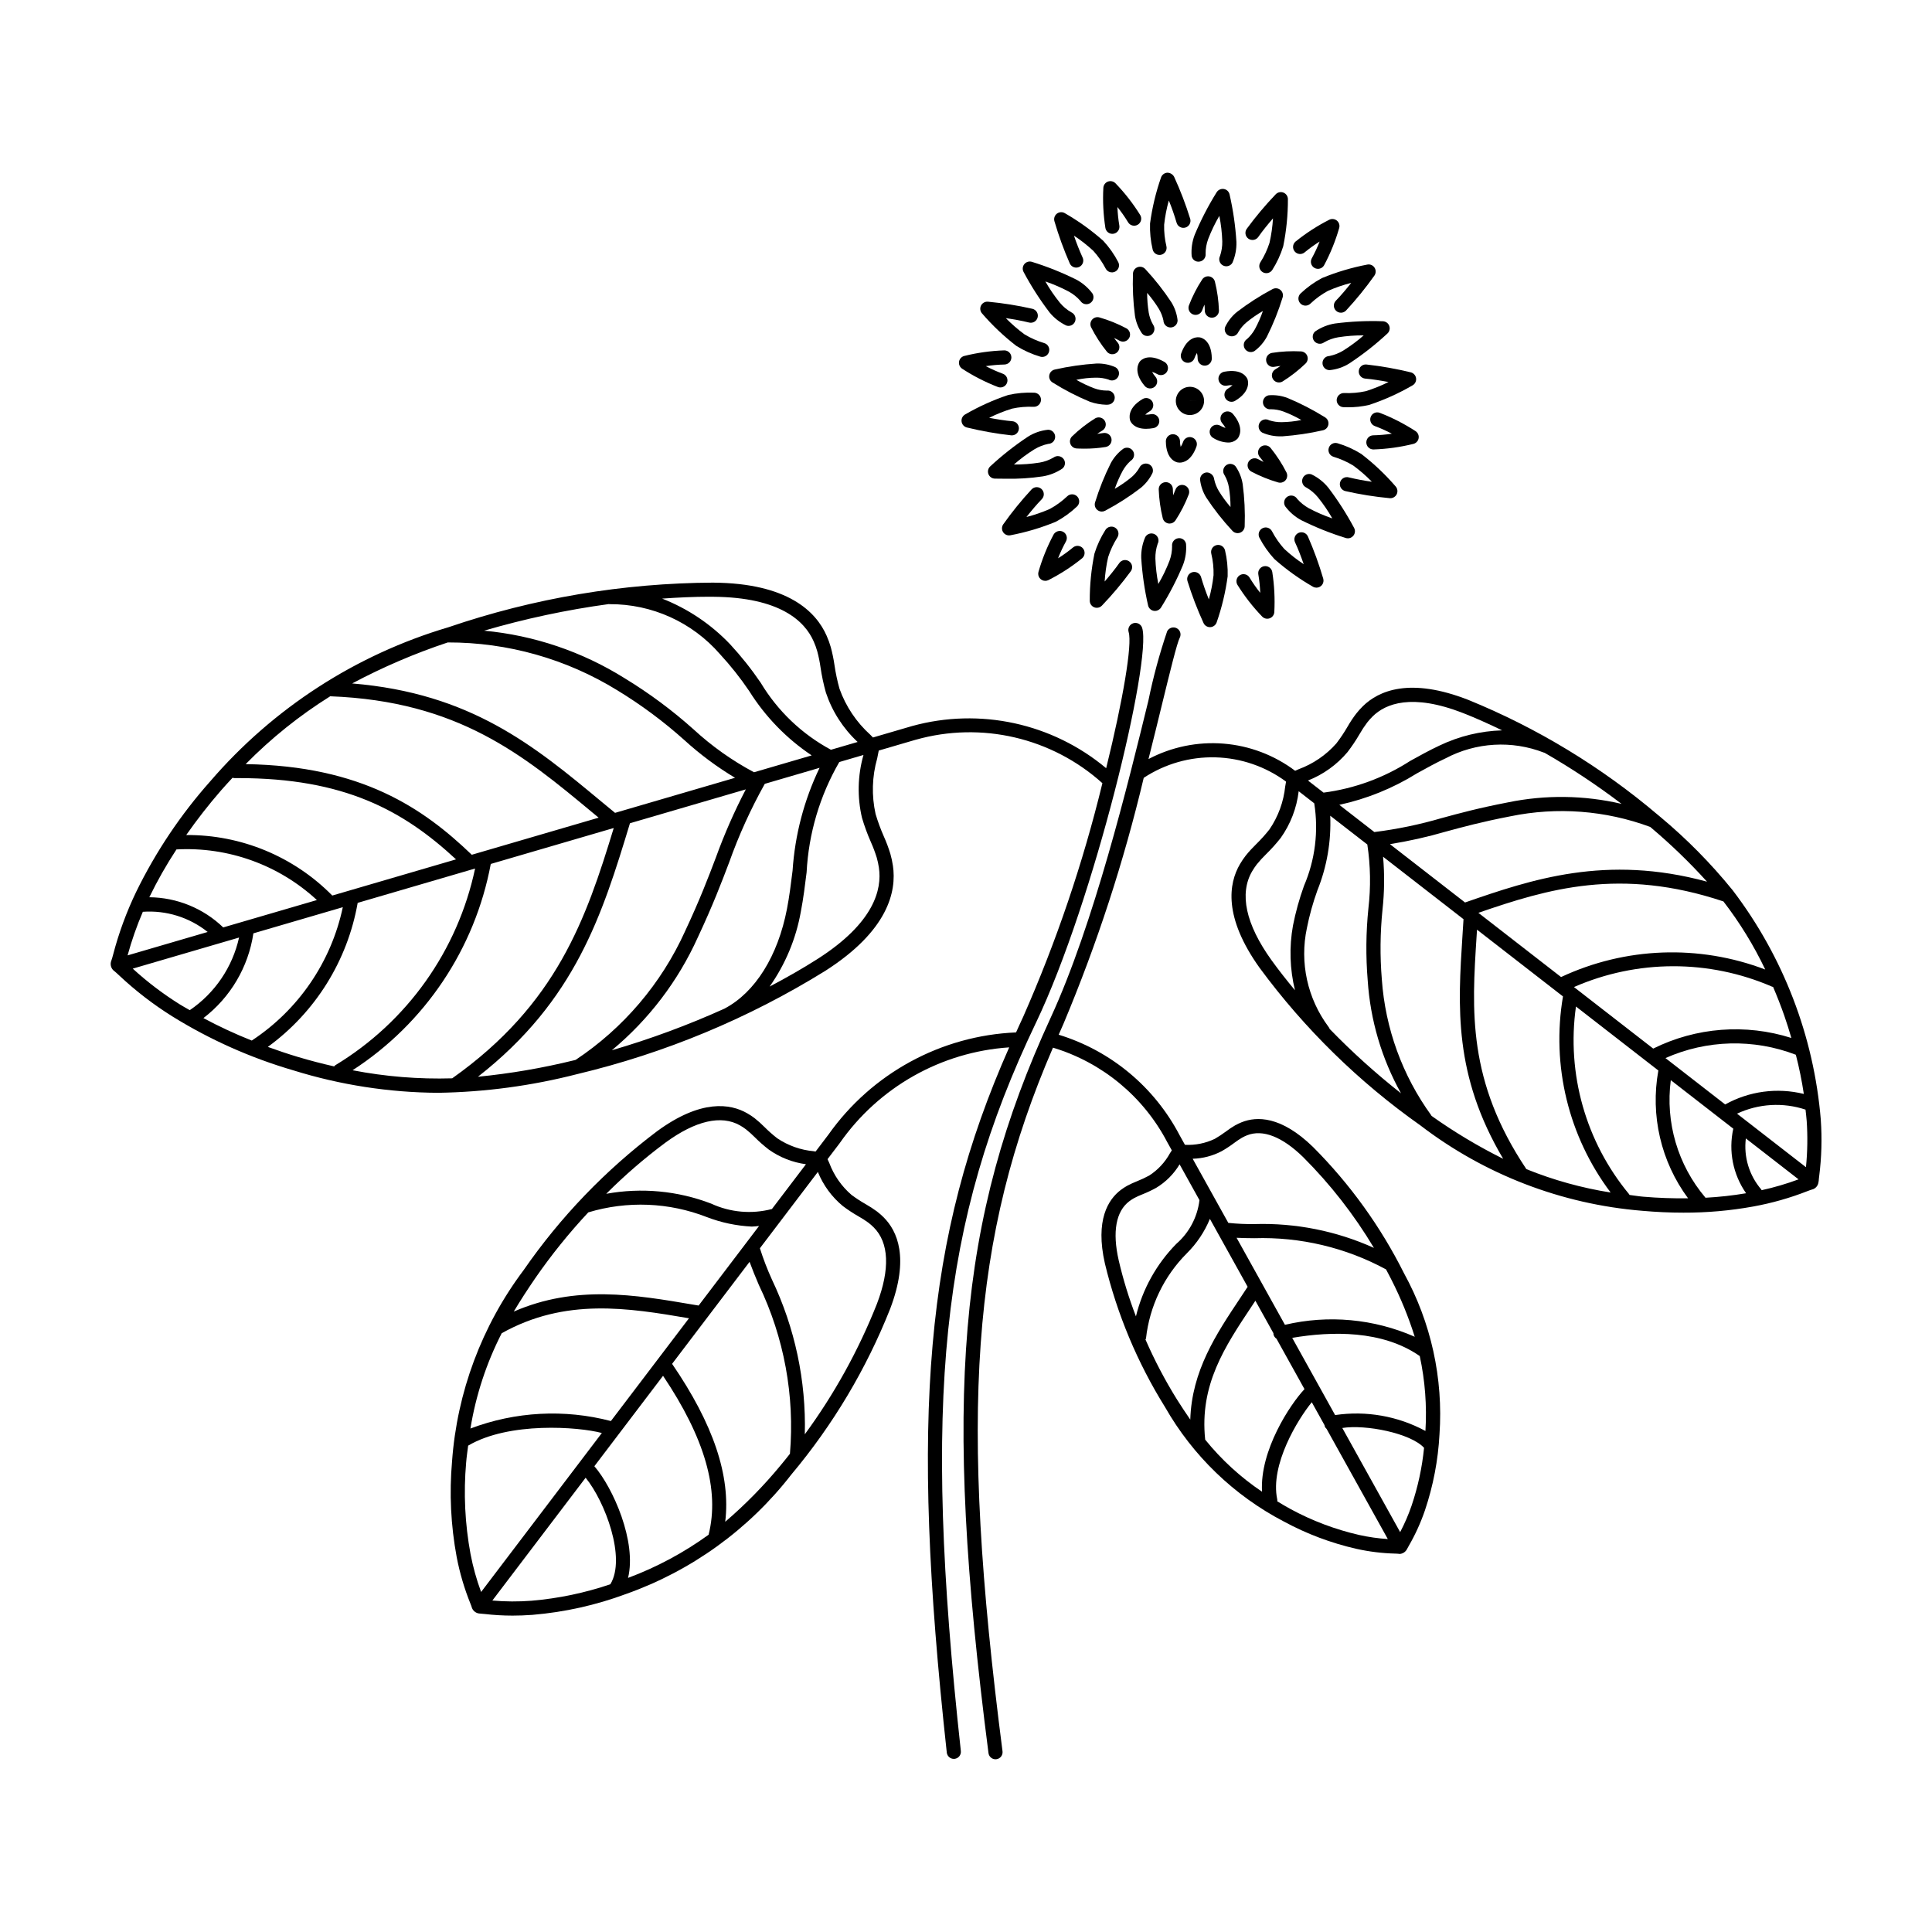 <?xml version="1.0" encoding="UTF-8"?>
<!-- Uploaded to: ICON Repo, www.svgrepo.com, Generator: ICON Repo Mixer Tools -->
<svg fill="#000000" width="800px" height="800px" version="1.1" viewBox="144 144 512 512" xmlns="http://www.w3.org/2000/svg">
 <g>
  <path d="m407.65 270.84c0.129 0.004 1.227 0.027 2.758 0.027 3.316 0.078 6.637-0.133 9.918-0.621 1.879-0.305 3.668-1.02 5.238-2.09 0.773-0.648 0.887-1.797 0.25-2.582-0.641-0.789-1.789-0.934-2.606-0.332-1.148 0.672-2.41 1.133-3.719 1.352-2.246 0.352-4.512 0.52-6.785 0.504 1.707-1.496 3.535-2.852 5.461-4.051 1.125-0.672 2.352-1.152 3.637-1.414h-0.004c1.023-0.023 1.84-0.863 1.832-1.887-0.008-1.027-0.84-1.855-1.863-1.859-1.91 0.188-3.75 0.82-5.367 1.852-3.527 2.34-6.859 4.965-9.965 7.844-0.566 0.516-0.766 1.324-0.496 2.039 0.266 0.719 0.945 1.203 1.711 1.219z"/>
  <path d="m417.91 251.81c1.031 0.051 1.914-0.75 1.961-1.781 0.051-1.035-0.746-1.914-1.781-1.965-2.32-0.102-4.641 0.105-6.902 0.613-3.981 1.332-7.816 3.066-11.445 5.172-0.66 0.387-1.02 1.133-0.91 1.887 0.105 0.758 0.664 1.371 1.406 1.555 3.867 0.945 7.793 1.641 11.75 2.078l0.156 0.004v0.004c1.004 0 1.828-0.793 1.871-1.797 0.043-1.004-0.715-1.863-1.715-1.949-1.934-0.16-4.191-0.531-6.168-0.906 1.953-0.977 3.981-1.789 6.07-2.434 1.871-0.41 3.789-0.574 5.707-0.48z"/>
  <path d="m411.41 285.89c0.117 0 0.234-0.012 0.352-0.035 4.125-0.785 8.16-1.984 12.039-3.582 2.047-1.09 3.934-2.453 5.617-4.047 0.75-0.715 0.777-1.898 0.062-2.648s-1.902-0.777-2.648-0.062c-1.387 1.32-2.945 2.453-4.629 3.367-2 0.879-4.07 1.59-6.188 2.133 1.25-1.582 2.715-3.336 4.07-4.727v-0.004c0.723-0.742 0.707-1.926-0.035-2.648-0.738-0.723-1.926-0.707-2.648 0.031-2.707 2.922-5.219 6.016-7.519 9.266-0.406 0.57-0.461 1.32-0.137 1.941 0.32 0.625 0.965 1.016 1.664 1.016z"/>
  <path d="m421.01 297.93c0.289 0 0.574-0.066 0.836-0.195 3.18-1.617 6.184-3.562 8.957-5.809 0.758-0.676 0.84-1.832 0.184-2.606-0.656-0.777-1.809-0.887-2.602-0.254-1.262 1.051-2.594 2.016-3.988 2.887 0.598-1.531 1.297-3.023 2.086-4.461 0.242-0.434 0.305-0.945 0.168-1.426-0.133-0.477-0.453-0.883-0.887-1.125-0.902-0.496-2.035-0.176-2.551 0.715-1.68 3.148-3.019 6.469-4.008 9.898-0.156 0.562-0.043 1.168 0.312 1.637 0.355 0.465 0.906 0.738 1.492 0.738z"/>
  <path d="m449.77 305.88c0.102 0.016 0.207 0.023 0.312 0.023 0.652 0 1.258-0.34 1.598-0.898 2.242-3.594 4.191-7.363 5.824-11.27 0.68-1.781 0.957-3.691 0.809-5.59-0.078-0.48-0.348-0.906-0.742-1.191-0.398-0.281-0.891-0.395-1.371-0.312-1.004 0.16-1.707 1.086-1.586 2.094 0.008 1.328-0.227 2.644-0.691 3.891-0.816 2.121-1.805 4.172-2.953 6.129-0.441-2.227-0.703-4.484-0.781-6.754-0.023-1.309 0.176-2.609 0.594-3.852h-0.004c0.504-0.902 0.18-2.043-0.723-2.547-0.902-0.504-2.043-0.18-2.547 0.723-0.762 1.746-1.129 3.641-1.07 5.547 0.266 4.227 0.875 8.426 1.812 12.551 0.16 0.754 0.762 1.328 1.52 1.457z"/>
  <path d="m433.97 304.94c0.219 0.09 0.457 0.137 0.695 0.133 0.512 0.004 1-0.207 1.352-0.574 2.754-2.875 5.316-5.926 7.676-9.137 0.285-0.406 0.395-0.91 0.309-1.398-0.09-0.488-0.367-0.922-0.777-1.207-0.402-0.285-0.91-0.398-1.398-0.312-0.492 0.09-0.926 0.371-1.207 0.781-1.113 1.594-2.562 3.363-3.875 4.887 0.133-2.176 0.441-4.34 0.926-6.469 0.586-1.828 1.406-3.57 2.434-5.188 0.273-0.418 0.367-0.93 0.262-1.418-0.102-0.488-0.398-0.914-0.82-1.184-0.418-0.27-0.93-0.359-1.418-0.25-0.488 0.109-0.91 0.406-1.176 0.828-1.246 1.957-2.227 4.066-2.914 6.281-0.836 4.113-1.254 8.297-1.242 12.496 0 0.762 0.465 1.445 1.176 1.73z"/>
  <path d="m462.95 309.11c0.305 0.664 0.969 1.094 1.703 1.09h0.086c0.762-0.035 1.426-0.531 1.684-1.254 1.383-3.961 2.359-8.055 2.918-12.211 0.074-2.32-0.16-4.637-0.699-6.891-0.242-1.008-1.254-1.625-2.258-1.383-1.004 0.242-1.625 1.254-1.383 2.262 0.449 1.863 0.652 3.781 0.602 5.699-0.238 2.168-0.656 4.316-1.246 6.422-0.785-1.93-1.473-3.894-2.059-5.891-0.129-0.484-0.449-0.891-0.883-1.137-0.438-0.246-0.953-0.309-1.434-0.176-0.48 0.137-0.887 0.457-1.129 0.895-0.246 0.438-0.305 0.953-0.164 1.434 1.18 3.801 2.602 7.519 4.262 11.141z"/>
  <path d="m478.5 307.41c0.52 0.527 1.297 0.703 1.992 0.441 0.691-0.258 1.168-0.898 1.215-1.637 0.188-3.566 0.004-7.141-0.547-10.664-0.191-1.012-1.16-1.676-2.176-1.496-1.012 0.184-1.688 1.145-1.516 2.16 0.277 1.617 0.445 3.254 0.508 4.894-1.027-1.281-1.973-2.629-2.824-4.035-0.527-0.891-1.68-1.184-2.566-0.652-0.891 0.527-1.184 1.676-0.652 2.566 1.887 3.027 4.086 5.852 6.566 8.422z"/>
  <path d="m501.2 286.66c0.66 0 1.273-0.348 1.609-0.918 0.34-0.566 0.352-1.273 0.035-1.852-1.996-3.738-4.285-7.309-6.852-10.68-1.203-1.477-2.715-2.672-4.43-3.496-0.949-0.34-1.992 0.141-2.359 1.078-0.367 0.949 0.086 2.019 1.02 2.426 1.152 0.66 2.172 1.52 3.016 2.543 1.43 1.766 2.715 3.644 3.836 5.621-2.148-0.73-4.238-1.637-6.242-2.703-1.145-0.641-2.172-1.465-3.043-2.445-0.535-0.887-1.688-1.176-2.574-0.641-0.883 0.535-1.172 1.684-0.637 2.57 1.137 1.531 2.598 2.793 4.273 3.695 3.793 1.887 7.731 3.461 11.777 4.715 0.184 0.059 0.375 0.086 0.57 0.086z"/>
  <path d="m492.87 299.74c0.59-0.004 1.145-0.281 1.5-0.75 0.352-0.473 0.465-1.082 0.301-1.648-1.117-3.82-2.481-7.566-4.082-11.215-0.441-0.934-1.559-1.332-2.492-0.891-0.934 0.441-1.336 1.559-0.895 2.492 0.824 1.754 1.637 3.894 2.297 5.793h0.004c-1.824-1.199-3.547-2.551-5.148-4.039-1.285-1.422-2.383-3-3.269-4.699-0.48-0.91-1.602-1.266-2.519-0.793-0.914 0.469-1.277 1.59-0.812 2.508 1.07 2.059 2.41 3.965 3.984 5.668 3.144 2.781 6.559 5.234 10.203 7.32 0.281 0.164 0.602 0.25 0.93 0.254z"/>
  <path d="m512.46 276.03c0.73 0 1.395-0.43 1.703-1.094 0.305-0.668 0.191-1.449-0.285-2.004-2.738-3.18-5.793-6.07-9.117-8.629-1.969-1.23-4.09-2.188-6.316-2.844-0.988-0.285-2.023 0.281-2.312 1.27-0.293 0.988 0.27 2.023 1.258 2.32 1.836 0.551 3.594 1.332 5.234 2.328 1.762 1.293 3.414 2.727 4.938 4.289-2.062-0.281-4.109-0.668-6.129-1.156-0.484-0.133-1-0.066-1.434 0.188-0.434 0.254-0.75 0.668-0.871 1.156-0.125 0.484-0.051 1 0.211 1.43 0.258 0.43 0.68 0.738 1.168 0.855 3.879 0.887 7.816 1.516 11.781 1.883 0.055 0.004 0.113 0.008 0.172 0.008z"/>
  <path d="m519.95 260.13c0.125-0.73-0.195-1.465-0.812-1.875-2.992-1.945-6.176-3.574-9.508-4.859-0.469-0.172-0.984-0.152-1.434 0.059-0.453 0.215-0.801 0.598-0.961 1.07-0.172 0.465-0.145 0.98 0.066 1.43s0.594 0.797 1.059 0.965c1.543 0.574 3.043 1.246 4.496 2.016-1.625 0.25-3.262 0.391-4.906 0.426-1.035 0.004-1.867 0.848-1.863 1.883 0.004 1.035 0.848 1.871 1.883 1.863h0.02c3.57-0.117 7.117-0.613 10.582-1.473 0.715-0.188 1.254-0.773 1.379-1.504z"/>
  <path d="m497.78 229.73c-1.879 0.305-3.668 1.02-5.238 2.094-0.773 0.648-0.879 1.797-0.246 2.582 0.645 0.789 1.797 0.93 2.613 0.32 1.145-0.664 2.402-1.121 3.707-1.34 2.242-0.355 4.512-0.527 6.785-0.508-1.711 1.496-3.535 2.848-5.461 4.051-1.121 0.672-2.352 1.152-3.633 1.414-1.023 0.023-1.84 0.863-1.832 1.887 0.008 1.027 0.836 1.855 1.863 1.859 1.91-0.176 3.75-0.809 5.363-1.852 3.531-2.34 6.863-4.961 9.969-7.844 0.566-0.516 0.766-1.324 0.496-2.043-0.266-0.715-0.945-1.199-1.711-1.215-4.234-0.152-8.473 0.047-12.676 0.594z"/>
  <path d="m504.09 242.31c-0.082 1.031 0.684 1.934 1.715 2.023 1.934 0.16 4.191 0.531 6.168 0.906-1.953 0.977-3.984 1.793-6.07 2.438-1.875 0.402-3.793 0.566-5.711 0.48-1.023-0.023-1.887 0.766-1.957 1.789-0.023 0.496 0.152 0.98 0.484 1.348 0.336 0.371 0.801 0.59 1.297 0.613 0.051 0 0.465 0.02 1.094 0.02 1.957 0.027 3.906-0.188 5.809-0.641 3.981-1.332 7.812-3.062 11.441-5.172 0.66-0.383 1.023-1.129 0.914-1.887-0.109-0.754-0.664-1.371-1.406-1.555-3.867-0.941-7.793-1.637-11.75-2.078-0.496-0.051-0.996 0.105-1.375 0.43-0.383 0.32-0.617 0.785-0.652 1.285z"/>
  <path d="m488.69 221.75c-0.367 0.344-0.582 0.816-0.598 1.316s0.172 0.988 0.516 1.348c0.348 0.363 0.824 0.574 1.324 0.582 0.5 0.008 0.984-0.184 1.344-0.531 1.391-1.324 2.949-2.457 4.633-3.375 1.996-0.875 4.062-1.59 6.18-2.125-1.25 1.578-2.707 3.332-4.07 4.723-0.723 0.742-0.707 1.93 0.035 2.648 0.348 0.344 0.816 0.535 1.309 0.535 0.504 0 0.988-0.207 1.34-0.566 2.707-2.922 5.219-6.016 7.523-9.262 0.441-0.625 0.461-1.457 0.047-2.102-0.406-0.648-1.176-0.977-1.926-0.824-4.121 0.785-8.152 1.984-12.027 3.582-2.051 1.094-3.945 2.457-5.629 4.051z"/>
  <path d="m489.72 210.9c1.266-1.047 2.598-2.012 3.992-2.883-0.598 1.531-1.297 3.019-2.086 4.461-0.488 0.902-0.164 2.027 0.73 2.527 0.891 0.504 2.023 0.195 2.535-0.691 1.684-3.148 3.027-6.469 4.012-9.898 0.199-0.711-0.039-1.477-0.609-1.949-0.57-0.469-1.367-0.562-2.027-0.23-3.184 1.617-6.188 3.562-8.965 5.805-0.758 0.676-0.84 1.836-0.184 2.609 0.652 0.777 1.809 0.887 2.602 0.25z"/>
  <path d="m461.91 213.32c1.004-0.156 1.707-1.082 1.586-2.094-0.008-1.324 0.227-2.644 0.691-3.887 0.816-2.121 1.801-4.172 2.949-6.129 0.445 2.227 0.707 4.488 0.781 6.758 0.023 1.309-0.176 2.613-0.594 3.856-0.473 0.902-0.137 2.016 0.754 2.512 0.891 0.492 2.016 0.184 2.527-0.699 0.758-1.746 1.117-3.641 1.059-5.543-0.262-4.227-0.867-8.426-1.812-12.555-0.156-0.75-0.762-1.328-1.516-1.453-0.758-0.121-1.512 0.223-1.914 0.871-2.238 3.594-4.184 7.363-5.816 11.273-0.68 1.777-0.957 3.688-0.809 5.586 0.074 0.484 0.34 0.918 0.738 1.199 0.398 0.285 0.895 0.395 1.375 0.305z"/>
  <path d="m477.49 206.75c1.109-1.59 2.559-3.363 3.871-4.883h-0.004c-0.129 2.18-0.438 4.344-0.922 6.477-0.586 1.824-1.402 3.57-2.434 5.188-0.539 0.871-0.281 2.012 0.578 2.566 0.863 0.551 2.008 0.312 2.574-0.539 1.246-1.957 2.227-4.07 2.914-6.289 0.836-4.109 1.254-8.297 1.242-12.496-0.004-0.762-0.469-1.445-1.176-1.73-0.707-0.285-1.52-0.109-2.047 0.438-2.754 2.875-5.316 5.926-7.672 9.137-0.297 0.406-0.418 0.914-0.336 1.414 0.086 0.496 0.363 0.938 0.777 1.227 0.414 0.289 0.93 0.395 1.422 0.301 0.496-0.094 0.934-0.387 1.211-0.805z"/>
  <path d="m451.29 211.56c0.148 0.004 0.297-0.016 0.441-0.051 0.48-0.117 0.898-0.422 1.156-0.844 0.262-0.426 0.34-0.934 0.223-1.418-0.445-1.863-0.648-3.781-0.598-5.699 0.234-2.168 0.652-4.316 1.242-6.418 0.785 1.926 1.469 3.891 2.055 5.887 0.281 0.996 1.316 1.578 2.312 1.297 1-0.281 1.578-1.316 1.301-2.312-1.18-3.801-2.602-7.523-4.262-11.141-0.352-0.664-1.039-1.082-1.789-1.094-0.766 0.039-1.434 0.539-1.684 1.262-1.383 3.961-2.359 8.051-2.914 12.207-0.078 2.32 0.156 4.637 0.695 6.891 0.203 0.844 0.957 1.438 1.82 1.434z"/>
  <path d="m438.79 205.97c0.109 0 0.223-0.012 0.332-0.031 1.016-0.184 1.691-1.156 1.512-2.176-0.277-1.621-0.445-3.258-0.504-4.898 1.027 1.281 1.969 2.629 2.82 4.035 0.527 0.891 1.68 1.184 2.566 0.652 0.891-0.527 1.184-1.676 0.652-2.566-1.883-3.031-4.086-5.856-6.562-8.422-0.52-0.523-1.297-0.695-1.988-0.445-0.695 0.258-1.172 0.902-1.219 1.641-0.191 3.562-0.008 7.141 0.543 10.664 0.16 0.895 0.938 1.547 1.848 1.547z"/>
  <path d="m422.11 226.76c1.203 1.477 2.719 2.672 4.441 3.496 0.199 0.074 0.414 0.113 0.629 0.113 0.766-0.008 1.449-0.477 1.727-1.191 0.363-0.953-0.09-2.019-1.023-2.426-1.152-0.656-2.176-1.52-3.019-2.543-1.43-1.766-2.711-3.644-3.832-5.621 2.152 0.734 4.238 1.637 6.242 2.703 1.145 0.633 2.172 1.461 3.035 2.441 0.539 0.875 1.68 1.152 2.559 0.625 0.883-0.523 1.176-1.66 0.664-2.547-1.137-1.535-2.594-2.797-4.277-3.699-3.793-1.887-7.731-3.461-11.773-4.715-0.73-0.234-1.531 0-2.019 0.59-0.488 0.594-0.566 1.422-0.199 2.094 1.992 3.738 4.281 7.309 6.848 10.68z"/>
  <path d="m449.43 269.33c0.344-0.945-0.129-1.992-1.066-2.356-0.945-0.371-2.016 0.07-2.43 1-0.566 0.98-1.305 1.852-2.18 2.574-1.363 1.113-2.809 2.117-4.332 2.996 0.578-1.66 1.289-3.273 2.125-4.82 0.547-0.969 1.242-1.844 2.066-2.59 0.434-0.254 0.746-0.668 0.871-1.156 0.125-0.484 0.047-1-0.211-1.43-0.258-0.43-0.68-0.738-1.164-0.855-0.488-0.117-1.004-0.035-1.43 0.23-1.371 1.012-2.504 2.316-3.312 3.82-1.672 3.34-3.062 6.812-4.16 10.383-0.23 0.73 0.004 1.527 0.594 2.016 0.336 0.277 0.758 0.43 1.195 0.43 0.312 0 0.621-0.078 0.898-0.23 3.297-1.746 6.445-3.769 9.406-6.039 1.32-1.078 2.391-2.434 3.129-3.973z"/>
  <path d="m471.98 285.29c0.227 0 0.445-0.039 0.656-0.117 0.719-0.27 1.199-0.949 1.219-1.715 0.137-3.731-0.043-7.469-0.531-11.168-0.27-1.688-0.914-3.293-1.883-4.699-0.648-0.77-1.793-0.879-2.57-0.246-0.793 0.641-0.941 1.789-0.34 2.606 0.562 0.98 0.949 2.055 1.137 3.168 0.285 1.734 0.43 3.488 0.43 5.246-1.148-1.328-2.188-2.75-3.106-4.246-0.57-0.957-0.984-2-1.219-3.09v0.008c-0.094-1-0.902-1.781-1.906-1.84-1.035 0.02-1.859 0.871-1.84 1.906 0.195 1.695 0.758 3.328 1.656 4.777 2.051 3.121 4.367 6.062 6.914 8.793 0.352 0.395 0.855 0.617 1.383 0.617z"/>
  <path d="m480.36 255.39c-0.434-0.254-0.953-0.32-1.438-0.188-0.488 0.133-0.898 0.457-1.145 0.898-0.242 0.441-0.297 0.965-0.152 1.445 0.145 0.484 0.477 0.887 0.922 1.121 1.566 0.684 3.266 1.012 4.973 0.961 0.098 0 0.203 0.004 0.316 0.004v0.004c3.617-0.262 7.211-0.797 10.746-1.602 0.75-0.16 1.328-0.762 1.453-1.52 0.129-0.754-0.215-1.512-0.871-1.91-3.168-1.98-6.492-3.695-9.941-5.129-1.594-0.609-3.301-0.855-5-0.719-0.996 0.188-1.664 1.129-1.508 2.129s1.078 1.695 2.082 1.57c1.133 0.008 2.254 0.211 3.32 0.602 1.645 0.621 3.234 1.375 4.758 2.254-1.723 0.355-3.477 0.547-5.234 0.57-1.113 0.016-2.219-0.152-3.281-0.492z"/>
  <path d="m469.75 233c0.949 0.371 2.019-0.074 2.426-1.008 0.57-0.98 1.305-1.852 2.176-2.574 1.359-1.113 2.809-2.113 4.328-2.996-0.574 1.664-1.285 3.277-2.121 4.824-0.547 0.965-1.246 1.84-2.066 2.59-0.871 0.539-1.145 1.68-0.617 2.559 0.527 0.879 1.664 1.168 2.551 0.652 1.371-1.016 2.504-2.32 3.312-3.82 1.672-3.34 3.062-6.816 4.164-10.387 0.234-0.727 0-1.527-0.594-2.016-0.59-0.488-1.418-0.566-2.09-0.199-3.301 1.75-6.449 3.769-9.414 6.043-1.328 1.078-2.394 2.441-3.129 3.984-0.344 0.945 0.137 1.992 1.074 2.348z"/>
  <path d="m444.25 216.52c-0.137 3.734 0.039 7.473 0.527 11.176 0.273 1.684 0.914 3.285 1.879 4.691 0.348 0.418 0.863 0.66 1.406 0.656 0.422 0 0.836-0.141 1.168-0.402 0.793-0.637 0.945-1.785 0.344-2.606-0.566-0.98-0.953-2.059-1.148-3.176-0.277-1.734-0.422-3.488-0.422-5.242 1.148 1.328 2.191 2.746 3.113 4.242 0.566 0.957 0.977 1.996 1.207 3.082 0.02 1.023 0.852 1.844 1.875 1.844h0.031c1.031-0.016 1.859-0.867 1.844-1.902-0.188-1.699-0.754-3.336-1.652-4.789-2.055-3.113-4.367-6.055-6.91-8.789-0.516-0.566-1.324-0.762-2.043-0.496-0.719 0.27-1.199 0.945-1.219 1.711z"/>
  <path d="m422.07 243.45c-0.129 0.758 0.219 1.516 0.871 1.914 3.168 1.984 6.496 3.699 9.945 5.129 1.375 0.465 2.812 0.727 4.262 0.773 0.246 0.004 0.496-0.016 0.742-0.055 0.992-0.188 1.66-1.129 1.504-2.129s-1.078-1.695-2.082-1.57c-1.133-0.008-2.254-0.207-3.316-0.602-1.645-0.621-3.238-1.375-4.762-2.254 1.719-0.371 3.473-0.562 5.231-0.57 1.113-0.016 2.219 0.152 3.277 0.492h-0.004c0.434 0.25 0.953 0.316 1.438 0.18 0.48-0.133 0.891-0.457 1.137-0.895 0.242-0.438 0.301-0.957 0.16-1.438-0.141-0.48-0.469-0.887-0.91-1.125-1.566-0.684-3.266-1.012-4.973-0.961-3.727 0.238-7.426 0.773-11.066 1.594-0.75 0.16-1.328 0.762-1.453 1.516z"/>
  <path d="m430.01 214.74c0.449-0.215 0.797-0.594 0.961-1.062 0.168-0.469 0.145-0.984-0.07-1.434-0.859-1.891-1.625-3.828-2.293-5.797 1.824 1.203 3.543 2.555 5.144 4.039 1.285 1.422 2.387 3 3.273 4.703 0.48 0.906 1.602 1.262 2.516 0.789 0.914-0.473 1.277-1.59 0.812-2.508-1.066-2.059-2.41-3.965-3.988-5.668-3.141-2.781-6.559-5.234-10.199-7.324-0.66-0.379-1.488-0.316-2.09 0.152-0.598 0.473-0.852 1.262-0.641 1.996 1.117 3.824 2.481 7.57 4.082 11.219 0.211 0.449 0.59 0.797 1.059 0.965s0.984 0.141 1.434-0.07z"/>
  <path d="m413.35 235.67c1.969 1.227 4.098 2.184 6.32 2.844 0.172 0.051 0.348 0.078 0.527 0.078 0.93 0 1.719-0.684 1.852-1.605 0.137-0.922-0.426-1.801-1.32-2.066-1.836-0.547-3.598-1.328-5.238-2.324-1.758-1.293-3.41-2.731-4.934-4.289 1.992 0.293 4.242 0.684 6.125 1.16 0.484 0.129 1 0.059 1.43-0.191 0.434-0.254 0.746-0.668 0.871-1.156 0.125-0.484 0.047-1-0.211-1.43-0.258-0.426-0.676-0.734-1.164-0.855-3.883-0.883-7.816-1.512-11.781-1.883-0.758-0.07-1.488 0.328-1.84 1.008-0.348 0.68-0.254 1.504 0.246 2.082 2.738 3.18 5.793 6.07 9.117 8.629z"/>
  <path d="m408.48 246.57c0.203 0.074 0.418 0.109 0.633 0.109 0.91 0 1.691-0.652 1.848-1.551 0.156-0.895-0.355-1.777-1.211-2.086-1.539-0.57-3.043-1.242-4.496-2.008 1.625-0.25 3.266-0.395 4.91-0.43 1.035-0.008 1.867-0.852 1.863-1.887-0.008-1.035-0.852-1.867-1.887-1.859h-0.027c-3.566 0.121-7.109 0.613-10.574 1.477-0.715 0.184-1.254 0.773-1.379 1.504-0.121 0.73 0.199 1.461 0.812 1.871 2.992 1.949 6.18 3.578 9.508 4.859z"/>
  <path d="m457.91 272.62c-0.465-0.176-0.984-0.156-1.434 0.059-0.453 0.211-0.797 0.598-0.961 1.066-0.184 0.504-0.391 1.008-0.613 1.508-0.043-0.543-0.078-1.09-0.082-1.625h-0.004c0.004-0.5-0.195-0.977-0.555-1.328-0.359-0.348-0.844-0.535-1.34-0.52-0.5 0.008-0.973 0.211-1.32 0.566s-0.539 0.836-0.531 1.332c0.094 2.586 0.453 5.152 1.07 7.664 0.184 0.719 0.773 1.258 1.5 1.383 0.105 0.016 0.211 0.023 0.312 0.023 0.629 0 1.215-0.312 1.562-0.84 1.414-2.168 2.594-4.477 3.523-6.894 0.172-0.465 0.148-0.984-0.062-1.434-0.215-0.449-0.598-0.797-1.066-0.961z"/>
  <path d="m474.86 266.4c-0.242 0.434-0.305 0.945-0.168 1.426 0.133 0.477 0.453 0.883 0.887 1.129 2.285 1.215 4.688 2.188 7.172 2.902 0.164 0.043 0.336 0.066 0.504 0.066 0.648 0 1.254-0.332 1.594-0.887 0.344-0.551 0.375-1.238 0.086-1.82-1.168-2.305-2.578-4.484-4.207-6.496-0.316-0.395-0.777-0.641-1.281-0.691-0.5-0.047-1.004 0.109-1.387 0.434-0.387 0.328-0.625 0.797-0.66 1.301-0.035 0.504 0.133 1 0.469 1.375 0.348 0.41 0.68 0.844 0.996 1.281-0.492-0.23-0.98-0.477-1.449-0.742v0.004c-0.906-0.496-2.039-0.176-2.555 0.719z"/>
  <path d="m481.33 244.44c0.336 0.566 0.949 0.918 1.609 0.914 0.34 0.004 0.668-0.086 0.957-0.262 2.195-1.371 4.238-2.965 6.102-4.758 0.527-0.52 0.703-1.297 0.445-1.992-0.262-0.691-0.902-1.168-1.641-1.215-2.582-0.137-5.176-0.004-7.731 0.395-1.02 0.188-1.695 1.16-1.512 2.18 0.082 0.492 0.359 0.93 0.77 1.215 0.41 0.285 0.918 0.391 1.406 0.293 0.527-0.098 1.07-0.172 1.605-0.223-0.438 0.312-0.898 0.609-1.355 0.883-0.43 0.254-0.738 0.668-0.863 1.148-0.121 0.48-0.047 0.992 0.207 1.422z"/>
  <path d="m464.46 217.25c-0.73-0.121-1.461 0.199-1.871 0.816-1.414 2.164-2.594 4.473-3.519 6.887-0.34 0.973 0.164 2.035 1.133 2.387 0.969 0.348 2.035-0.148 2.391-1.117 0.18-0.504 0.391-1.008 0.609-1.5 0.051 0.531 0.078 1.078 0.082 1.613v0.004c0.012 1.027 0.848 1.852 1.875 1.852h0.02c1.035-0.012 1.867-0.859 1.855-1.895-0.09-2.582-0.445-5.152-1.07-7.664-0.184-0.719-0.773-1.258-1.504-1.383z"/>
  <path d="m442.52 231.02c-2.281-1.215-4.688-2.188-7.172-2.902-0.715-0.199-1.477 0.039-1.949 0.613-0.473 0.57-0.562 1.363-0.234 2.027 1.172 2.309 2.582 4.484 4.211 6.496 0.676 0.758 1.836 0.84 2.609 0.184 0.777-0.656 0.887-1.812 0.25-2.602-0.348-0.41-0.68-0.844-0.996-1.277 0.488 0.23 0.977 0.473 1.445 0.738v-0.004c0.906 0.508 2.047 0.184 2.555-0.719 0.508-0.902 0.184-2.043-0.719-2.551z"/>
  <path d="m438.55 260.27c-0.188-1.016-1.16-1.691-2.176-1.512-0.527 0.094-1.07 0.168-1.605 0.227 0.438-0.312 0.898-0.613 1.359-0.887 0.887-0.531 1.18-1.68 0.652-2.57-0.527-0.887-1.68-1.18-2.566-0.652-2.199 1.367-4.246 2.965-6.106 4.762-0.531 0.52-0.703 1.301-0.445 1.992 0.258 0.695 0.902 1.172 1.641 1.215 0.074 0.004 0.848 0.055 1.996 0.055 1.918 0.012 3.836-0.137 5.734-0.449 1.02-0.184 1.695-1.156 1.516-2.18z"/>
  <path d="m464.81 257.52c-0.242 0.434-0.305 0.945-0.168 1.422 0.133 0.48 0.453 0.887 0.887 1.129 1.156 0.723 2.477 1.133 3.84 1.199 0.996 0.051 1.965-0.344 2.641-1.082 0.211-0.258 1.977-2.648-1.246-6.461-0.316-0.395-0.777-0.645-1.281-0.691-0.5-0.051-1.004 0.105-1.387 0.434-0.387 0.324-0.625 0.793-0.66 1.297s0.133 1 0.469 1.379c0.34 0.391 0.633 0.82 0.875 1.277-0.492-0.152-0.969-0.363-1.414-0.625-0.906-0.5-2.047-0.18-2.555 0.723z"/>
  <path d="m468.44 242.51c-1.016 0.184-1.695 1.156-1.512 2.176 0.184 1.02 1.156 1.699 2.176 1.516 0.5-0.105 1.008-0.148 1.52-0.125-0.367 0.359-0.777 0.668-1.223 0.918-0.723 0.43-1.07 1.293-0.848 2.109 0.223 0.812 0.965 1.375 1.809 1.375 0.336 0.004 0.668-0.09 0.957-0.262 4.289-2.543 3.406-5.367 3.285-5.711-0.195-0.488-1.375-2.875-6.164-1.996z"/>
  <path d="m457.03 237.64c-0.352 0.973 0.152 2.047 1.125 2.398 0.973 0.348 2.047-0.156 2.398-1.129 0.16-0.48 0.383-0.938 0.656-1.367 0.125 0.496 0.188 1 0.18 1.508 0.016 1.027 0.852 1.852 1.875 1.852h0.023c1.035-0.016 1.863-0.863 1.852-1.898-0.062-5.066-2.992-5.574-3.156-5.582-0.34-0.074-3.246-0.535-4.953 4.219z"/>
  <path d="m452.57 239.9c-4.254-2.391-6.129-0.543-6.481-0.117-0.211 0.258-1.977 2.648 1.242 6.461h0.004c0.312 0.395 0.777 0.645 1.277 0.691 0.504 0.051 1.004-0.109 1.391-0.434 0.387-0.328 0.625-0.793 0.66-1.297 0.035-0.504-0.133-1.004-0.469-1.379-0.34-0.391-0.633-0.82-0.875-1.277 0.496 0.152 0.969 0.359 1.414 0.621 0.906 0.508 2.047 0.188 2.555-0.715 0.504-0.902 0.184-2.047-0.719-2.555z"/>
  <path d="m443.51 255.46c0.16 0.414 1.023 2.188 4.211 2.18 0.652-0.004 1.305-0.066 1.949-0.184 0.492-0.086 0.93-0.363 1.219-0.773 0.285-0.41 0.398-0.914 0.309-1.406-0.09-0.492-0.371-0.93-0.781-1.215-0.414-0.281-0.922-0.391-1.41-0.297-0.5 0.098-1.012 0.141-1.52 0.125 0.367-0.359 0.781-0.664 1.227-0.918 0.887-0.527 1.18-1.68 0.652-2.566-0.531-0.891-1.68-1.184-2.57-0.656-4.289 2.543-3.406 5.367-3.285 5.711z"/>
  <path d="m454.82 259.07c-1.035 0.012-1.863 0.859-1.855 1.895 0.055 5.07 2.992 5.578 3.156 5.586 0.164 0.035 0.328 0.051 0.496 0.051 0.977 0 3.098-0.473 4.461-4.266h-0.004c0.172-0.469 0.148-0.984-0.066-1.434-0.211-0.449-0.594-0.797-1.059-0.961-0.469-0.176-0.984-0.156-1.438 0.059-0.449 0.211-0.797 0.594-0.961 1.066-0.16 0.48-0.383 0.938-0.656 1.359-0.129-0.488-0.188-0.996-0.184-1.5-0.008-1.031-0.844-1.855-1.871-1.855z"/>
  <path d="m455.61 250.47c0.117 1.973 1.75 3.519 3.727 3.523 0.078 0 0.156-0.004 0.234-0.008v-0.004c2.066-0.129 3.641-1.906 3.516-3.973-0.137-2.055-1.91-3.617-3.969-3.492-2.059 0.125-3.625 1.895-3.508 3.953zm3.738-0.23 1.867-0.113-1.867 0.121z"/>
  <path d="m418.52 415.09c15.406-32.227 30.797-96.207 28.164-104.69-0.305-0.992-1.355-1.543-2.348-1.238-0.988 0.309-1.539 1.359-1.234 2.348 1 3.223-1.484 17.93-5.957 36.074-14.27-11.938-33.484-16.113-51.422-11.176l-10.383 3.035c-0.223-0.23-0.422-0.441-0.676-0.699l0.004 0.004c-3.707-3.336-6.527-7.543-8.199-12.238-0.574-2.055-1.016-4.144-1.324-6.258-0.23-1.602-0.559-3.184-0.98-4.746-0.293-1.031-0.66-2.039-1.094-3.016-2.781-6.348-10.246-13.945-30.047-14.082l0.004-0.004c-23.879 0.113-47.582 4.106-70.18 11.82-24.531 7.269-46.449 21.445-63.137 40.84-7.824 8.809-14.414 18.637-19.59 29.223-2.582 5.356-4.641 10.949-6.144 16.703-0.156 0.637-0.348 1.27-0.574 1.887-0.25 0.969 0.145 1.988 0.977 2.539 0.293 0.234 0.645 0.562 1.188 1.07l-0.004-0.004c4.332 4.074 9.055 7.711 14.094 10.863 10.012 6.211 20.82 11.027 32.129 14.324 12.414 3.859 25.332 5.859 38.332 5.934 12.438-0.195 24.809-1.859 36.855-4.957 23.227-5.535 45.414-14.766 65.711-27.344 16.684-10.652 18.965-21.059 17.945-27.918h-0.004c-0.156-1.055-0.383-2.102-0.676-3.129-0.48-1.562-1.051-3.094-1.719-4.582-0.855-1.938-1.586-3.926-2.191-5.953-1.086-4.871-0.941-9.934 0.426-14.73 0.184-0.828 0.316-1.5 0.414-2.086l9.785-2.863v0.004c17.375-4.922 36.062-0.574 49.484 11.508-5.164 21.219-12.191 41.941-21 61.922-0.66 1.383-1.25 2.75-1.883 4.125-19.879 0.84-38.242 10.848-49.727 27.094l-3.398 4.477c-0.16-0.023-0.297-0.051-0.473-0.078l0.004-0.004c-3.465-0.309-6.797-1.484-9.684-3.426-1.188-0.922-2.32-1.922-3.383-2.988-0.828-0.836-1.711-1.621-2.633-2.356-0.629-0.477-1.285-0.91-1.973-1.301-4.449-2.547-12.195-3.777-23.852 4.758-13.699 10.312-25.656 22.758-35.41 36.863-11.047 14.719-17.621 32.305-18.941 50.66-0.742 8.449-0.328 16.953 1.223 25.289 0.809 4.246 2.035 8.398 3.656 12.406 0.16 0.383 0.301 0.773 0.418 1.172 0.363 0.867 1.207 1.434 2.148 1.449 0.203 0.004 0.457 0.035 1.098 0.102v-0.004c2.488 0.293 4.992 0.441 7.5 0.441 1.574 0 3.356-0.059 5.328-0.203v-0.004c8.445-0.707 16.758-2.562 24.703-5.512 17.352-6.129 32.574-17.125 43.848-31.672 11.02-13.137 19.859-27.961 26.18-43.898 5.141-13.508 1.902-20.652-1.727-24.266v-0.004c-0.559-0.555-1.148-1.074-1.773-1.551-0.957-0.703-1.953-1.348-2.984-1.934-1.305-0.738-2.559-1.559-3.758-2.453-2.644-2.277-4.664-5.184-5.883-8.453-0.172-0.379-0.324-0.711-0.465-1.012l3.219-4.238c10.348-14.84 26.871-24.18 44.922-25.391-22.32 50.363-26.293 97.594-16.539 186.89 0.105 0.949 0.906 1.668 1.863 1.668 0.062 0 0.137-0.004 0.203-0.012v0.004c0.496-0.055 0.949-0.305 1.258-0.691 0.312-0.387 0.457-0.883 0.402-1.379-10.191-93.262-5.356-140.15 19.883-192.96zm-85.523-112.94c17.793 0.129 24.309 6.504 26.641 11.844 0.367 0.824 0.676 1.676 0.926 2.543 0.383 1.418 0.68 2.859 0.883 4.312 0.328 2.258 0.805 4.492 1.422 6.691 1.664 4.996 4.559 9.496 8.41 13.09l-7.074 2.066h0.004c-7.691-4.141-14.125-10.277-18.621-17.77-2.445-3.594-5.152-7-8.105-10.191-5.047-5.301-11.191-9.43-18.008-12.098 4.234-0.297 8.414-0.496 12.434-0.496 0.367 0.004 0.73 0.004 1.09 0.008zm3.059 109.11-0.023 0.02h0.004c-9.695 4.379-19.684 8.07-29.891 11.051 9.77-8.113 17.562-18.344 22.785-29.922 4-8.539 6.289-14.559 8.305-19.875 2.559-7.188 5.715-14.148 9.441-20.809l14.52-4.246v0.004c-4.106 8.539-6.535 17.789-7.156 27.246-0.438 3.523-0.848 6.852-1.488 10.156-2.41 12.488-8.422 22.105-16.496 26.375zm-39.938 13.73c-8.371 2.059-16.879 3.516-25.461 4.359 25.891-20.223 32.969-43.066 40.289-67.18l30.703-8.977c-3.035 5.82-5.68 11.84-7.918 18.012-1.992 5.254-4.25 11.203-8.199 19.617h0.004c-6.277 13.844-16.32 25.645-28.98 34.055-0.141 0.031-0.289 0.078-0.438 0.113zm7.254-68.562c-17.734-14.738-34.555-28.699-66.051-31.309h0.004c8.125-4.324 16.602-7.957 25.336-10.867 15.867-0.035 31.426 4.359 44.93 12.684 6.324 3.848 12.277 8.27 17.789 13.211 4.129 3.762 8.621 7.102 13.41 9.977l-31.793 9.293zm1.973-52.34v-0.004c0.062 0.012 0.125 0.02 0.191 0.027 11.211-0.066 21.895 4.766 29.25 13.227 2.824 3.059 5.414 6.324 7.746 9.77 4.258 6.801 9.906 12.621 16.574 17.082l-15.285 4.469v-0.004c-5.789-3.082-11.164-6.891-15.988-11.336-5.664-5.074-11.785-9.617-18.281-13.57-11.266-7.059-24.027-11.379-37.262-12.613 10.828-3.168 21.879-5.527 33.059-7.051zm-73.84 24.434c33.938 1.277 51.207 15.605 69.473 30.789l1.668 1.383-33.621 9.828c-12.832-12.316-29.125-23.547-59.922-24.02h-0.004c6.742-6.852 14.262-12.883 22.41-17.98zm-28.98 25.008c1.035-1.184 2.066-2.301 3.094-3.41v-0.004c0.152 0.051 0.309 0.082 0.465 0.094 0.387 0 0.727-0.004 1.094-0.004 28.004 0 43.66 8.539 57.672 21.535l-28.285 8.27h-0.004c-0.121 0.023-0.242 0.059-0.355 0.105l-4.148 1.211c-10.211-10.352-24.168-16.137-38.707-16.035 2.852-4.082 5.914-8.008 9.18-11.766zm8.199 66.234v-0.004c-4.383-1.738-8.664-3.727-12.816-5.953 7.164-5.484 11.914-13.535 13.242-22.461l23.695-6.93v0.004c-3.066 14.48-11.719 27.164-24.078 35.309zm-32.914-22.578c1.078-3.938 2.43-7.801 4.043-11.551 6.195-0.438 12.328 1.469 17.18 5.348zm25.34-7.41h0.004c-5.266-5.07-12.277-7.934-19.586-7.996 2.125-4.375 4.527-8.609 7.195-12.672 13.707-0.746 27.137 4.094 37.215 13.414zm-23.973 10.922 28.176-8.238c-1.742 7.844-6.414 14.73-13.062 19.246-0.871-0.516-1.789-0.992-2.633-1.527v-0.004c-4.441-2.773-8.617-5.945-12.48-9.477zm35.801 20.742h-0.004c12.586-9.156 21.121-22.844 23.812-38.172l31.117-9.098c-4.606 21.762-18.027 40.641-37.066 52.141-0.109 0.086-0.211 0.188-0.301 0.297-3.133-0.715-6.344-1.535-9.672-2.535-2.703-0.812-5.32-1.703-7.891-2.633zm22.461 6.191-0.004-0.004c19.188-12.43 32.426-32.195 36.625-54.672l32.469-9.492c0.035 0.004 0.062 0.031 0.098 0.035-7.312 23.973-15.02 46.602-42.797 66.273v-0.004c-8.852 0.262-17.703-0.457-26.395-2.141zm135-66.887c0.648 2.188 1.434 4.332 2.356 6.418 0.598 1.34 1.117 2.719 1.551 4.121 0.25 0.871 0.438 1.758 0.57 2.652 0.859 5.758-1.262 14.629-16.254 24.199-3.969 2.535-8.258 4.973-12.703 7.32 4.184-5.934 7.008-12.715 8.273-19.863 0.664-3.43 1.102-6.977 1.527-10.41 0.531-10.285 3.496-20.297 8.652-29.215l0.008-0.016 6.406-1.875-0.02 0.094h-0.004c-1.52 5.406-1.645 11.109-0.363 16.574zm-52.074 86.051c7.945-5.812 14.777-7.398 19.773-4.535 0.539 0.309 1.059 0.652 1.555 1.031 0.809 0.641 1.578 1.332 2.305 2.062 1.168 1.176 2.41 2.269 3.719 3.281 2.922 2.082 6.309 3.422 9.867 3.898l-9.012 11.863v0.004c-5.367 1.41-11.055 0.906-16.09-1.422-8.863-3.406-18.488-4.309-27.828-2.606 4.894-4.906 10.148-9.441 15.711-13.578zm-34.531 35.957c4.258-6.156 8.961-11.992 14.07-17.461 10.316-3.109 21.383-2.668 31.422 1.254 3.812 1.465 7.836 2.312 11.914 2.512 0.625 0 1.277-0.105 1.918-0.164l-16.016 21.09-1.508-0.25c-15.316-2.613-31.098-5.281-47.484 1.848 1.84-3.094 3.758-6.016 5.684-8.828zm45.953 67.965c-6.57 4.758-13.75 8.609-21.348 11.445 2.348-9.59-3.957-23.848-8.926-29.598l18.199-23.961c11.051 16.453 15.051 30.266 12.074 42.113zm-25.891-30.129 0.004 0.004c-12.316-3.219-25.328-2.523-37.23 1.98 1.43-8.801 4.227-17.32 8.289-25.254 16.887-9.445 33.527-6.711 49.625-3.961zm-37.199 35.273 0.004 0.004c-1.488-8-1.883-16.168-1.168-24.273 0.125-1.57 0.348-2.996 0.531-4.484 10.812-6.387 29.27-5 35.43-3.348l-31.996 42.133c-1.211-3.262-2.144-6.613-2.797-10.031zm16.188 12.348h0.004c-3.465 0.27-6.945 0.254-10.41-0.051l24.715-32.543c5.144 6.297 10.789 21.297 6.555 28.227l0.004 0.004c-6.754 2.293-13.758 3.758-20.863 4.363zm51.305-20.922c1.484-12.16-3.152-25.914-14.078-41.852l20.531-27.035c0.707 1.938 1.52 3.941 2.477 6.168h0.004c6.676 13.902 9.512 29.336 8.219 44.699-0.824 1.035-1.645 2.082-2.484 3.074-4.449 5.394-9.355 10.395-14.668 14.945zm31.191-83.656c1.324 0.996 2.707 1.902 4.144 2.723 0.898 0.5 1.77 1.059 2.602 1.668 0.492 0.379 0.965 0.793 1.406 1.234 4.07 4.055 4.367 11.066 0.863 20.27-4.867 12.297-11.289 23.918-19.113 34.578 0.367-14.168-2.621-28.223-8.719-41.02-1.227-2.695-2.289-5.461-3.184-8.285l15.359-20.223v-0.004c1.422 3.527 3.707 6.641 6.641 9.059z"/>
  <path d="m626.53 440.72c-1.828-22.086-9.938-43.188-23.367-60.816l-0.016-0.016c-5.731-7.07-12.137-13.562-19.129-19.387-0.102-0.086-0.207-0.168-0.309-0.254v-0.004c-0.09-0.09-0.188-0.168-0.293-0.238-15.035-12.762-31.996-23.059-50.254-30.508-15.543-6.098-23.809-2.453-28.004 1.668v0.004c-0.645 0.633-1.25 1.309-1.805 2.023-0.828 1.094-1.586 2.238-2.266 3.43-0.883 1.527-1.867 2.992-2.938 4.391-2.723 3.086-6.176 5.441-10.039 6.859-0.328 0.145-0.602 0.27-0.883 0.395-5.516-4.152-12.098-6.648-18.977-7.199-6.883-0.551-13.781 0.867-19.887 4.09 1.336-5.297 2.547-10.238 3.609-14.598 2.113-8.641 3.938-16.109 4.684-17.586h0.004c0.457-0.922 0.082-2.039-0.836-2.5-0.918-0.465-2.039-0.102-2.512 0.812-2.043 6.019-3.703 12.16-4.977 18.391-5.422 22.156-14.484 59.25-25.883 84-24.621 53.477-28.625 100.84-16.492 194.91 0.121 0.938 0.918 1.637 1.859 1.637 0.082 0 0.16-0.004 0.242-0.016 1.023-0.133 1.75-1.07 1.617-2.098-11.543-89.477-8.34-136.25 13.371-186.47 13.051 3.938 23.969 12.961 30.285 25.043l1.211 2.176c-0.148 0.223-0.301 0.457-0.477 0.734v-0.004c-1.309 2.406-3.199 4.445-5.5 5.93-1.047 0.574-2.129 1.078-3.242 1.52-0.902 0.352-1.785 0.762-2.644 1.219-0.562 0.32-1.105 0.676-1.625 1.062-3.375 2.539-6.859 7.984-4.25 19.512 3.242 13.461 8.625 26.312 15.941 38.062 7.371 12.922 18.305 23.453 31.496 30.328 6.031 3.266 12.477 5.695 19.164 7.223 3.391 0.758 6.848 1.184 10.32 1.273 0.367 0.004 0.734 0.031 1.098 0.074 0.059 0.012 0.121 0.016 0.18 0.016 0.832-0.09 1.555-0.605 1.906-1.359 0.07-0.152 0.176-0.332 0.402-0.73v-0.004c1.742-3.004 3.188-6.176 4.312-9.465 2.188-6.5 3.484-13.266 3.852-20.109 1.031-14.844-2.231-29.668-9.398-42.707-6.195-12.379-14.34-23.684-24.121-33.48-8.473-8.25-14.922-8.133-18.859-6.566h-0.004c-0.602 0.242-1.188 0.52-1.758 0.832-0.832 0.484-1.637 1.02-2.402 1.602-0.957 0.719-1.957 1.379-2.992 1.977-2.465 1.184-5.191 1.73-7.922 1.59l-1.41-2.539v0.004c-6.691-12.809-18.234-22.406-32.051-26.645 0.441-0.988 0.84-1.965 1.297-2.957 8.855-21.086 15.961-42.867 21.242-65.117 5.633-3.715 12.27-5.609 19.016-5.43 6.746 0.18 13.273 2.426 18.703 6.43-0.07 0.375-0.141 0.785-0.219 1.25h-0.004c-0.422 4.094-1.859 8.016-4.176 11.414-1.113 1.406-2.316 2.738-3.598 3.992-0.961 0.934-1.863 1.922-2.703 2.969-0.559 0.715-1.066 1.469-1.523 2.254-2.969 5.078-4.461 13.98 5.269 27.551h0.004c11.855 16.082 26.223 30.156 42.547 41.676 17.008 13.027 37.406 20.883 58.762 22.629 3.719 0.332 7.359 0.496 10.926 0.496 6.211 0.023 12.41-0.523 18.52-1.629 4.906-0.891 9.719-2.254 14.359-4.074 0.504-0.207 1.02-0.383 1.543-0.527 0.73-0.305 1.25-0.969 1.371-1.75 0.016-0.051 0.016-0.102 0.027-0.152v-0.004c0.027-0.102 0.043-0.207 0.055-0.316 0.004-0.277 0.055-0.629 0.129-1.266v0.004c0.629-4.949 0.77-9.953 0.418-14.93zm-183.22 21.598v0.004c0.387-0.289 0.789-0.555 1.211-0.793 0.723-0.387 1.469-0.727 2.234-1.02 1.25-0.496 2.465-1.07 3.644-1.719 2.547-1.535 4.676-3.672 6.207-6.223l5.269 9.488-0.016 0.066v-0.004c-0.543 4.457-2.719 8.555-6.109 11.504-5.242 5.324-8.945 11.969-10.715 19.23-1.867-4.84-3.394-9.801-4.566-14.848-1.719-7.578-0.738-12.996 2.84-15.684zm4.25 36.656c0.027-0.094 0.121-0.148 0.137-0.25v0.004c0.941-8.555 4.769-16.535 10.859-22.621 2.609-2.594 4.68-5.688 6.078-9.094l10.004 18.004c-0.672 1.023-1.348 2.051-2.031 3.074-6.297 9.453-12.781 19.188-13.168 32.121-1.227-1.777-2.406-3.555-3.516-5.316-3.172-5.098-5.965-10.418-8.363-15.918zm15.828 26.543c-1.539-14.523 5.203-24.641 12.336-35.352 0.324-0.488 0.641-0.973 0.965-1.461l4.789 8.617v0.004c-0.004 0.082-0.004 0.168 0 0.25 0.098 0.496 0.391 0.93 0.809 1.207l7.418 13.352c-3.789 4.019-11.891 16.25-11.25 27.188h0.004c-5.684-3.82-10.762-8.473-15.07-13.801zm58.367-2.305v0.004c-7.316-3.949-15.711-5.426-23.934-4.207l-11.371-20.465c10.457-1.781 23.895-2.07 33.801 4.824v0.004c1.41 6.512 1.914 13.191 1.504 19.844zm-35.75 20.699c-1.254-0.664-2.359-1.359-3.512-2.043l-0.004 0.004c0.023-0.168 0.02-0.336-0.004-0.504-1.965-9.18 5.492-21.297 9.152-25.762l3.371 6.066c0.012 0.125 0.039 0.246 0.078 0.363 0.109 0.246 0.273 0.461 0.477 0.637l16.223 29.195c-2.551-0.168-5.082-0.527-7.574-1.082-6.356-1.453-12.48-3.766-18.207-6.871zm29.051 6.117-15.332-27.598c6.188-0.984 18.086 1.367 21.668 5.258v0.004c-0.52 5.219-1.629 10.359-3.309 15.328-0.824 2.41-1.84 4.754-3.027 7.008zm3.863-51.773c-10.816-4.762-22.887-5.875-34.395-3.168l-12.816-23.062c1.473 0.074 3.012 0.105 4.703 0.113h0.004c12.156-0.379 24.199 2.469 34.895 8.262 0.477 0.898 0.969 1.801 1.41 2.695 2.484 4.871 4.559 9.941 6.199 15.16zm-51.148-49.188c1.184-0.676 2.32-1.43 3.406-2.25 0.637-0.48 1.297-0.922 1.984-1.324 0.426-0.238 0.867-0.449 1.32-0.629 4.148-1.641 9.293 0.352 14.859 5.773 7.227 7.215 13.531 15.301 18.766 24.066-9.938-4.488-20.77-6.648-31.668-6.312-2.312 0.031-4.621-0.074-6.922-0.316l-9.445-16.996c2.688-0.074 5.32-0.762 7.699-2.012zm128.14 12.27 0.004-0.004c-7.285-8.613-10.605-19.898-9.137-31.082l16.562 12.859c-1.316 5.926-0.082 12.137 3.394 17.113-3.566 0.602-7.164 1-10.777 1.191-0.02-0.027-0.023-0.055-0.043-0.082zm26.121-27.434c-7.051-1.742-14.496-0.742-20.84 2.789l-15.828-12.293c10.945-4.863 23.375-5.18 34.555-0.879 0.883 3.422 1.586 6.887 2.113 10.383zm-11.27 25.328v-0.004c-3.211-3.731-4.699-8.648-4.094-13.535l13.969 10.848c-3.195 1.184-6.469 2.148-9.797 2.875-0.043-0.055-0.023-0.133-0.078-0.184zm-6.43-20.098c5.691-2.668 12.188-3.055 18.152-1.074 0.094 0.969 0.238 1.949 0.301 2.906h0.004c0.285 4.113 0.223 8.246-0.191 12.348zm14.398-20.062c-12.105-3.844-25.234-2.836-36.613 2.812l-21-16.305c16.734-7.324 35.766-7.356 52.523-0.094 0.082 0.02 0.16 0.035 0.242 0.043 1.031 2.418 2.031 4.93 2.969 7.613 0.699 1.988 1.301 3.961 1.879 5.93zm-70.223 34.758c-15.648-23.398-14.465-42.023-13.191-61.727l0.109-1.73 22.785 17.691h-0.004c-3.113 18.32 1.457 37.117 12.633 51.965-7.656-1.211-15.148-3.289-22.332-6.199zm-25.191-14.238v0.004c-7.668-10.559-12.211-23.062-13.117-36.078-0.508-6.144-0.445-12.324 0.18-18.457 0.512-4.656 0.562-9.352 0.152-14.016l21.316 16.551-0.27 4.266c-1.227 19.004-2.367 37.035 10.785 59.238v-0.004c-6.617-3.293-12.969-7.098-18.996-11.379-0.023-0.039-0.027-0.086-0.051-0.121zm29.84-96.145c0.059 0.027 0.117 0.023 0.176 0.047l0.004 0.004c7.082 4.07 13.895 8.59 20.395 13.535-9.906-2.312-20.195-2.445-30.156-0.387-7.734 1.492-12.875 2.891-17.402 4.125v-0.004c-5.875 1.727-11.883 2.977-17.957 3.734l-9.285-7.211c7.277-1.578 14.23-4.394 20.555-8.332 2.527-1.402 5.019-2.781 7.582-3.981v0.004c8.062-4.277 17.586-4.836 26.09-1.531zm58.652 57.484c-17.562-6.691-37.086-5.973-54.105 1.996l-21.918-17.02c18.348-6.332 37.629-12.141 64.945-3.019v0.004c4.32 5.602 8.035 11.648 11.078 18.039zm-15.426-23.277c-26.793-7.293-46.562-0.582-64.129 5.512l-19.906-15.457h-0.004c5-0.801 9.945-1.91 14.809-3.324 4.469-1.215 9.535-2.594 17.133-4.059 12.363-2.543 25.195-1.566 37.035 2.816 0.078 0.066 0.164 0.133 0.242 0.203v-0.004c5.254 4.434 10.207 9.215 14.816 14.312zm-95.281-34.336c1.168-1.523 2.238-3.121 3.203-4.781 0.602-1.059 1.273-2.074 2.004-3.047 0.453-0.582 0.945-1.137 1.473-1.652 3.406-3.344 10.332-6.195 24.008-0.848 3.371 1.324 6.824 2.883 10.293 4.559h0.004c-5.758 0.168-11.414 1.543-16.609 4.031-2.637 1.234-5.207 2.656-7.809 4.098v0.004c-6.922 4.453-14.746 7.312-22.91 8.371l-4.133-3.207c4.062-1.602 7.664-4.188 10.477-7.527zm-25.27 31.582c0.375-0.641 0.789-1.258 1.242-1.844 0.766-0.941 1.586-1.84 2.457-2.684 1.371-1.344 2.652-2.769 3.844-4.273 2.617-3.672 4.266-7.941 4.793-12.418l4.09 3.176 0.035 0.051v-0.004c1.176 7.402 0.23 14.984-2.727 21.871-1.234 3.43-2.207 6.945-2.914 10.523-1.02 5.684-0.84 11.516 0.531 17.129-2.223-2.684-4.356-5.375-6.273-8.051-6.773-9.445-8.531-17.562-5.078-23.477zm20.543 41.773c-0.07-0.199-0.172-0.383-0.301-0.543-5.594-7.496-7.684-17.039-5.731-26.188 0.676-3.391 1.605-6.731 2.781-9.984 2.527-6.277 3.688-13.023 3.402-19.785l9.832 7.629c0.848 5.609 0.941 11.305 0.285 16.941-0.648 6.336-0.711 12.715-0.184 19.062 0.684 10.508 3.695 20.727 8.82 29.926-6.676-5.258-12.992-10.957-18.906-17.059zm83.133 44.469c-1.289-0.113-2.438-0.324-3.68-0.473-0.023-0.062-0.055-0.125-0.086-0.188-11.496-13.855-16.613-31.918-14.094-49.746l21.836 16.957c-2.164 11.891 0.684 24.145 7.871 33.863-3.953 0.059-7.91-0.082-11.848-0.418z"/>
 </g>
</svg>